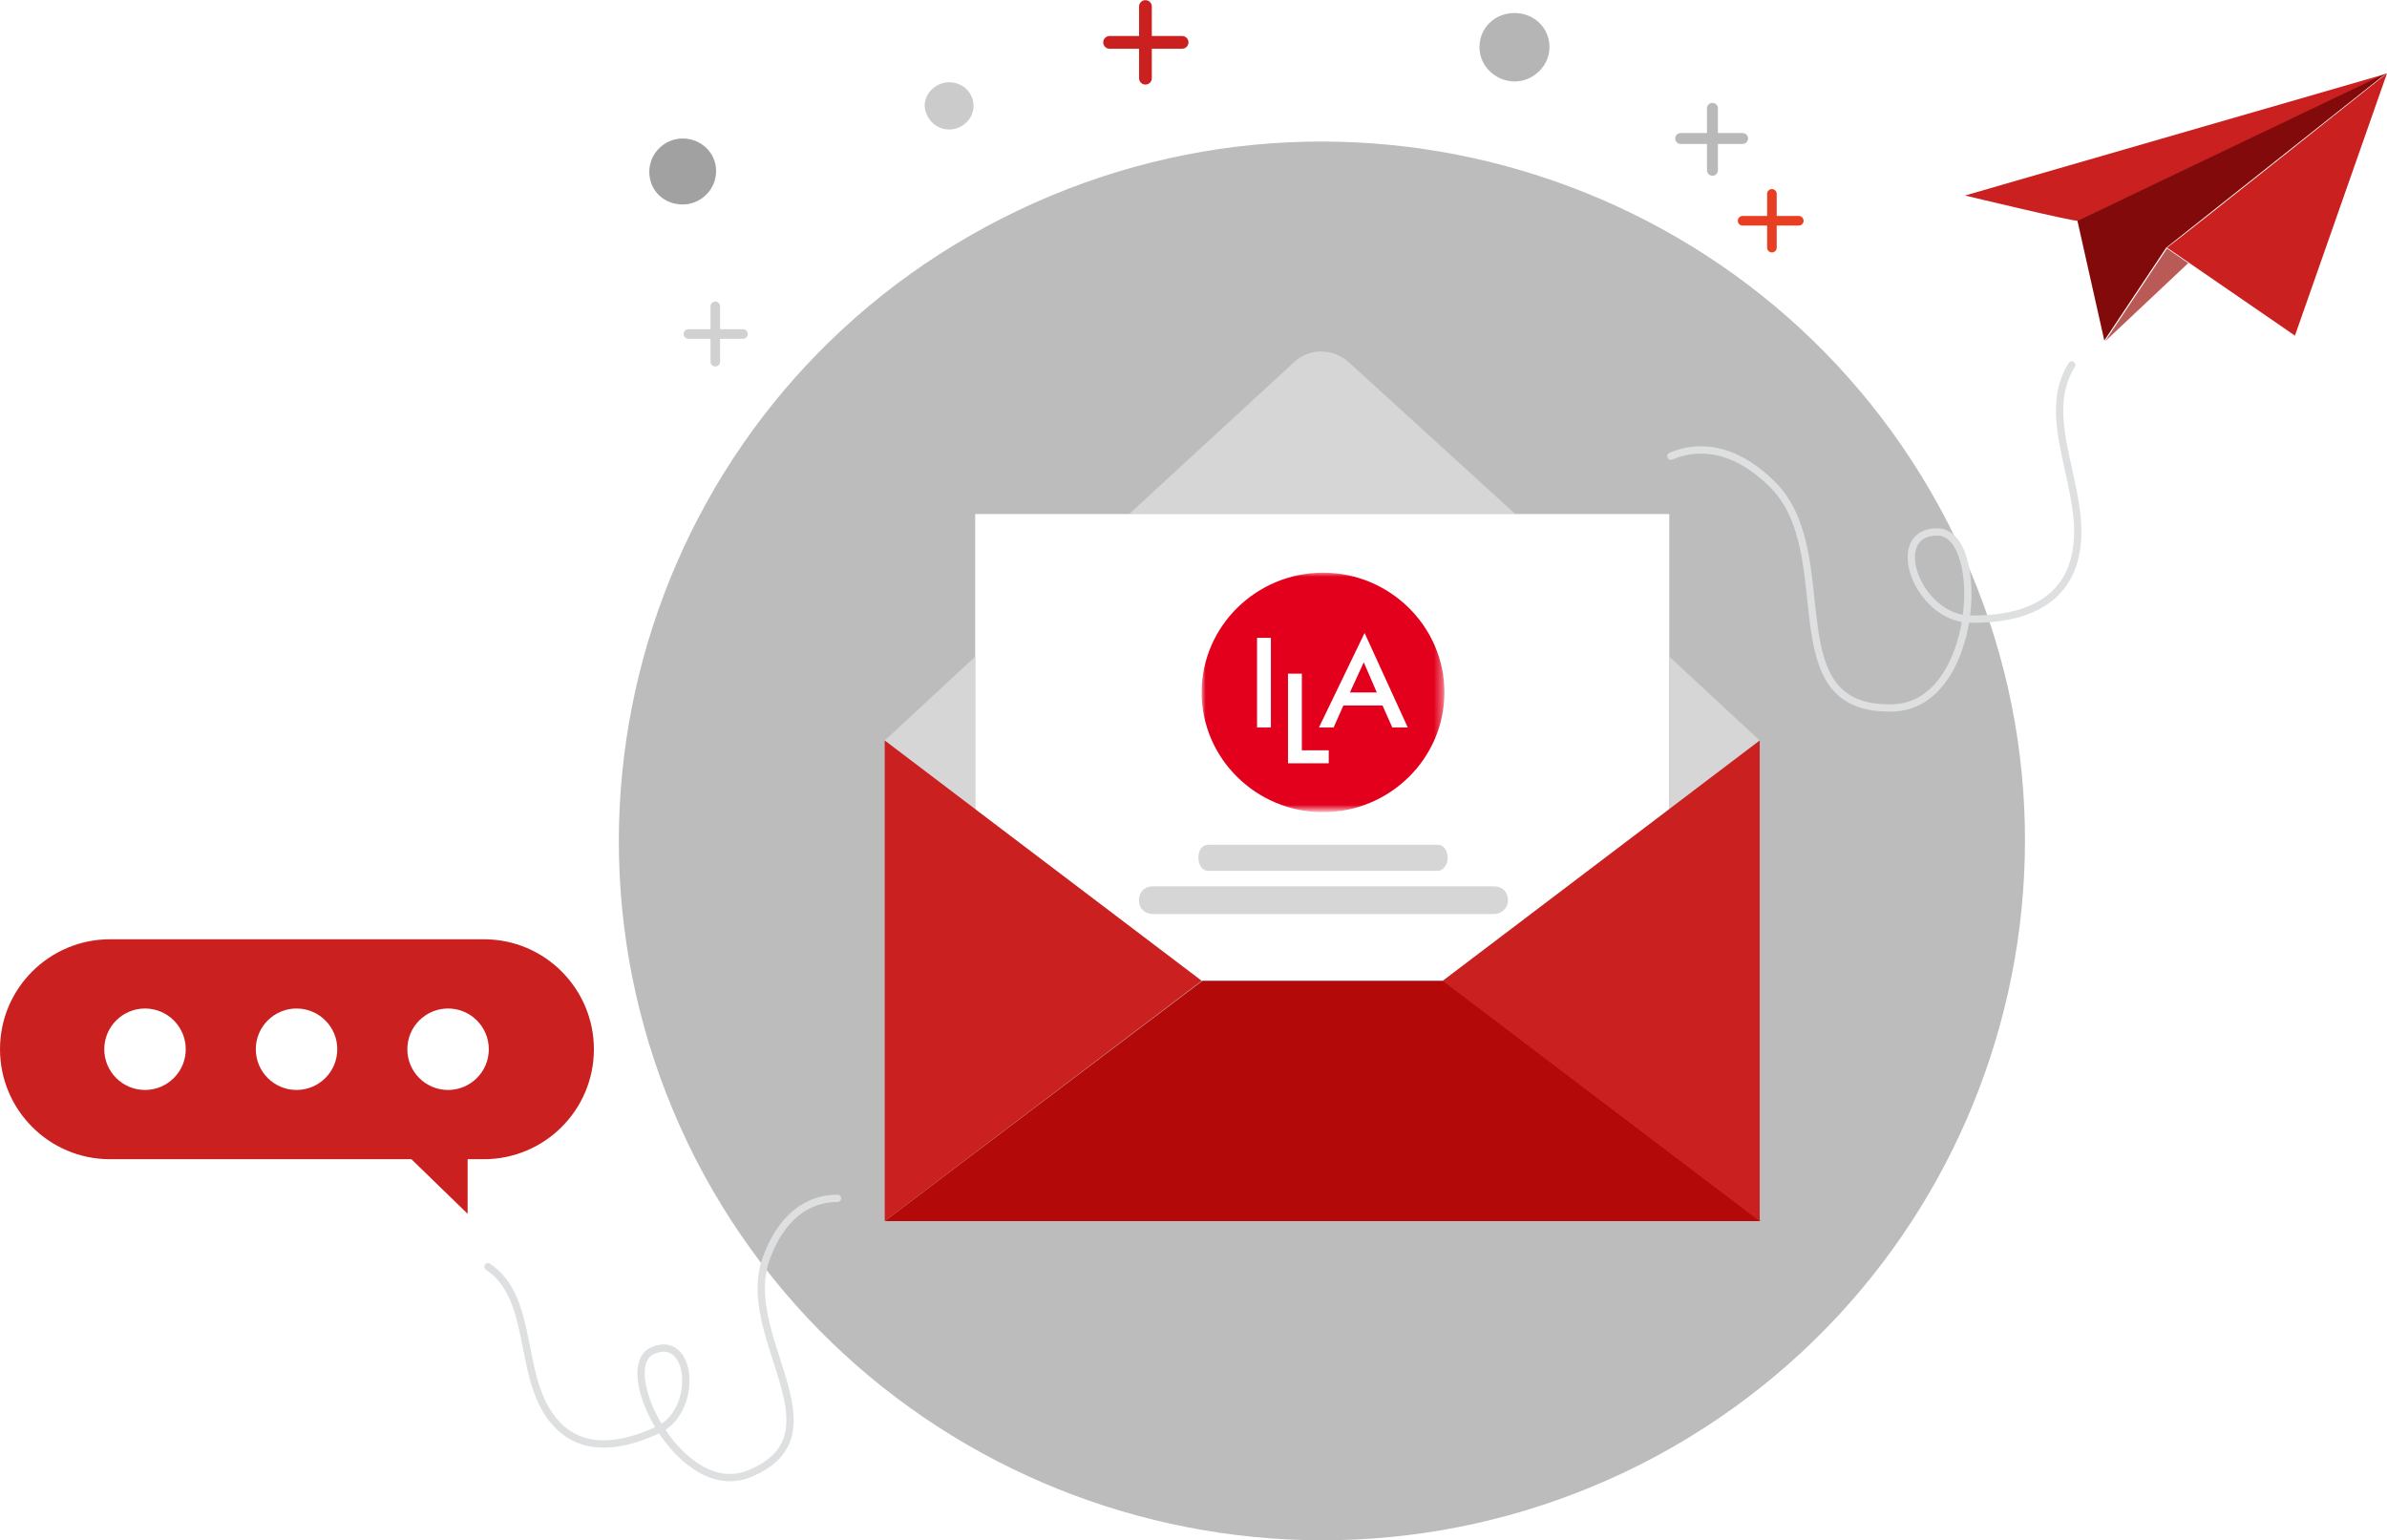 <?xml version="1.0" encoding="utf-8"?>
<!-- Generator: Adobe Illustrator 23.0.1, SVG Export Plug-In . SVG Version: 6.00 Build 0)  -->
<svg version="1.1" id="Слой_1" xmlns="http://www.w3.org/2000/svg" xmlns:xlink="http://www.w3.org/1999/xlink" x="0px" y="0px"
	 viewBox="0 0 293 189.1" style="enable-background:new 0 0 293 189.1;" xml:space="preserve">
<style type="text/css">
	.st0{fill:#BCBCBC;}
	.st1{fill:#D7D6D6;}
	.st2{fill:#FFFFFF;}
	.st3{fill:#FFFFFF;filter:url(#Adobe_OpacityMaskFilter);}
	.st4{mask:url(#mask0_1_);}
	.st5{fill-rule:evenodd;clip-rule:evenodd;fill:#E3001C;}
	.st6{fill:#D6D6D6;}
	.st7{fill:#B40909;}
	.st8{fill:#CB2020;}
	.st9{fill:#830A0A;}
	.st10{fill:#BA5A56;}
	.st11{fill:none;stroke:#DDDFE0;stroke-width:0.897;stroke-linecap:round;stroke-linejoin:round;}
	.st12{fill:none;stroke:#CB2020;stroke-width:1.566;stroke-linecap:round;stroke-linejoin:round;stroke-miterlimit:10;}
	.st13{fill:none;stroke:#D1D1D1;stroke-width:1.175;stroke-linecap:round;stroke-linejoin:round;stroke-miterlimit:10;}
	.st14{fill:none;stroke:#E83E22;stroke-width:1.175;stroke-linecap:round;stroke-linejoin:round;stroke-miterlimit:10;}
	.st15{fill:none;stroke:#B9B9B9;stroke-width:1.343;stroke-linecap:round;stroke-linejoin:round;stroke-miterlimit:10;}
	.st16{fill:#A1A1A1;}
	.st17{fill:#B5B5B5;}
	.st18{fill:#CBCBCB;}
</style>
<path class="st0" d="M201.5,179.7c42.4-21.6,59.3-73.3,37.6-115.5c-21.7-42.2-73.6-59-116.1-37.4S63.8,100,85.4,142.3
	C107.1,184.5,159.1,201.2,201.5,179.7z"/>
<path class="st1" d="M186,63.1l-20.4-18.6c-1.9-1.8-5-1.8-6.8,0l-20.2,18.6H186z"/>
<g>
	<path class="st2" d="M204.9,63.1h-85.2v36.3l27.8,21h29.6l27.8-21V63.1z"/>
</g>
<path class="st2" d="M161.2,97c6.7,0,12.1-5.4,12.1-12c0-6.6-5.4-12-12.1-12c-6.7,0-12.1,5.4-12.1,12C149.1,91.6,154.5,97,161.2,97z
	"/>
<defs>
	<filter id="Adobe_OpacityMaskFilter" filterUnits="userSpaceOnUse" x="147.5" y="70.3" width="29.8" height="29.4">
		<feColorMatrix  type="matrix" values="1 0 0 0 0  0 1 0 0 0  0 0 1 0 0  0 0 0 1 0"/>
	</filter>
</defs>
<mask maskUnits="userSpaceOnUse" x="147.5" y="70.3" width="29.8" height="29.4" id="mask0_1_">
	<path class="st3" d="M147.5,70.3h29.8v29.4h-29.8V70.3z"/>
</mask>
<g class="st4">
	<path class="st5" d="M170.9,89.3l-1.2-2.7h-4.8l-1.2,2.7h-1.8l5.6-11.6l5.3,11.6H170.9z M163.1,93.7h-5v-11h1.7v9.4h3.3V93.7z
		 M154.3,89.3h1.7v-11h-1.7V89.3z M162.4,70.3c-8.2,0-14.9,6.6-14.9,14.7c0,8.1,6.7,14.7,14.9,14.7c8.2,0,14.9-6.6,14.9-14.7
		C177.3,76.9,170.6,70.3,162.4,70.3z"/>
	<path class="st5" d="M165.7,85h3.3l-1.6-3.7L165.7,85z"/>
</g>
<path class="st6" d="M183.4,112.2h-41.9c-1,0-1.7-0.7-1.7-1.7c0-1,0.7-1.7,1.7-1.7h41.9c1,0,1.7,0.7,1.7,1.7
	C185.1,111.6,184.2,112.2,183.4,112.2z"/>
<path class="st6" d="M176.5,106.9h-28.2c-0.7,0-1.2-0.7-1.2-1.6c0-1,0.5-1.6,1.2-1.6h28.2c0.7,0,1.2,0.7,1.2,1.6
	C177.7,106.2,177.1,106.9,176.5,106.9z"/>
<path class="st1" d="M119.9,99.5l-0.2-0.2V80.6l-11.1,10.3L119.9,99.5z"/>
<path class="st1" d="M204.9,80.6v18.8l-0.4,0.2l11.5-8.7L204.9,80.6z"/>
<path class="st7" d="M108.6,149.9h0.2h106.3h0.6h0.4l-38.9-29.5h-29.6L108.6,149.9z"/>
<path class="st8" d="M108.6,149.9v-59l38.9,29.5L108.6,149.9z"/>
<path class="st8" d="M216,149.9v-59l-38.9,29.5L216,149.9z"/>
<path class="st8" d="M266,30.4c1.3-0.9,27-21.4,27-21.4l-11.3,32.2L266,30.4z"/>
<path class="st8" d="M241.2,24c0,0,13.7,3.3,13.9,3.1c0.4-0.2,38-18.1,38-18.1L241.2,24z"/>
<path class="st9" d="M255,27.1l3.3,14.7l7.6-11.4l27-21.4L255,27.1z"/>
<path class="st10" d="M258.4,41.9l10.2-9.6l-2.6-1.8L258.4,41.9z"/>
<path class="st11" d="M205.1,56c2.8-1.2,7.3-1.6,12.4,3.4c8.7,8.5,0,27.9,14.8,27.5c10.6-0.2,11.6-21.6,5.5-21.6
	c-6.3,0-2.4,10.7,4.1,10.7c8.8,0.1,12.1-3.8,12.9-8.1c1.5-7.7-4.7-16.4-0.5-23.1l0,0"/>
<path class="st12" d="M140.6,0.8v8.8"/>
<path class="st12" d="M145.1,5.2h-8.9"/>
<path class="st13" d="M87.8,37.6v6.8"/>
<path class="st13" d="M91.2,41h-6.7"/>
<path class="st14" d="M217.5,23.8v6.6"/>
<path class="st14" d="M220.8,27.1h-6.9"/>
<path class="st15" d="M210.2,13.3v7.6"/>
<path class="st15" d="M213.9,17h-7.6"/>
<path class="st16" d="M83.8,25.1c2.2,0,4.1-1.8,4.1-4.1S86,17,83.8,17c-2.2,0-4.1,1.8-4.1,4.1S81.5,25.1,83.8,25.1z"/>
<path class="st17" d="M190.2,5.8c0,2.2-1.9,4.2-4.3,4.2c-2.2,0-4.3-1.8-4.3-4.2s1.9-4.2,4.3-4.2S190.2,3.4,190.2,5.8z"/>
<path class="st18" d="M116.5,15.9c1.6,0,3-1.3,3-2.9c0-1.6-1.3-2.9-3-2.9c-1.6,0-3,1.3-3,2.9C113.6,14.6,114.9,15.9,116.5,15.9z"/>
<path class="st8" d="M13.5,115.3c-7.4,0-13.5,6-13.5,13.5c0,7.4,6,13.5,13.5,13.5h37l6.9,6.7v-6.7h2c7.4,0,13.5-6,13.5-13.5
	c0-7.4-6-13.5-13.5-13.5H13.5z"/>
<circle class="st2" cx="17.8" cy="128.8" r="5"/>
<circle class="st2" cx="36.4" cy="128.8" r="5"/>
<circle class="st2" cx="55" cy="128.8" r="5"/>
<path class="st11" d="M102.8,147.1c-2.7,0-6.4,1.3-8.6,7c-4,9.7,9.7,21.9-2.2,26.8c-8.4,3.5-16.7-13-11.9-15.1
	c5-2.2,5.7,7.6,0.5,9.8c-7,3.2-10.9,1.3-13.1-1.8c-3.9-5.5-2-14.6-7.6-18.3l0,0"/>
</svg>
